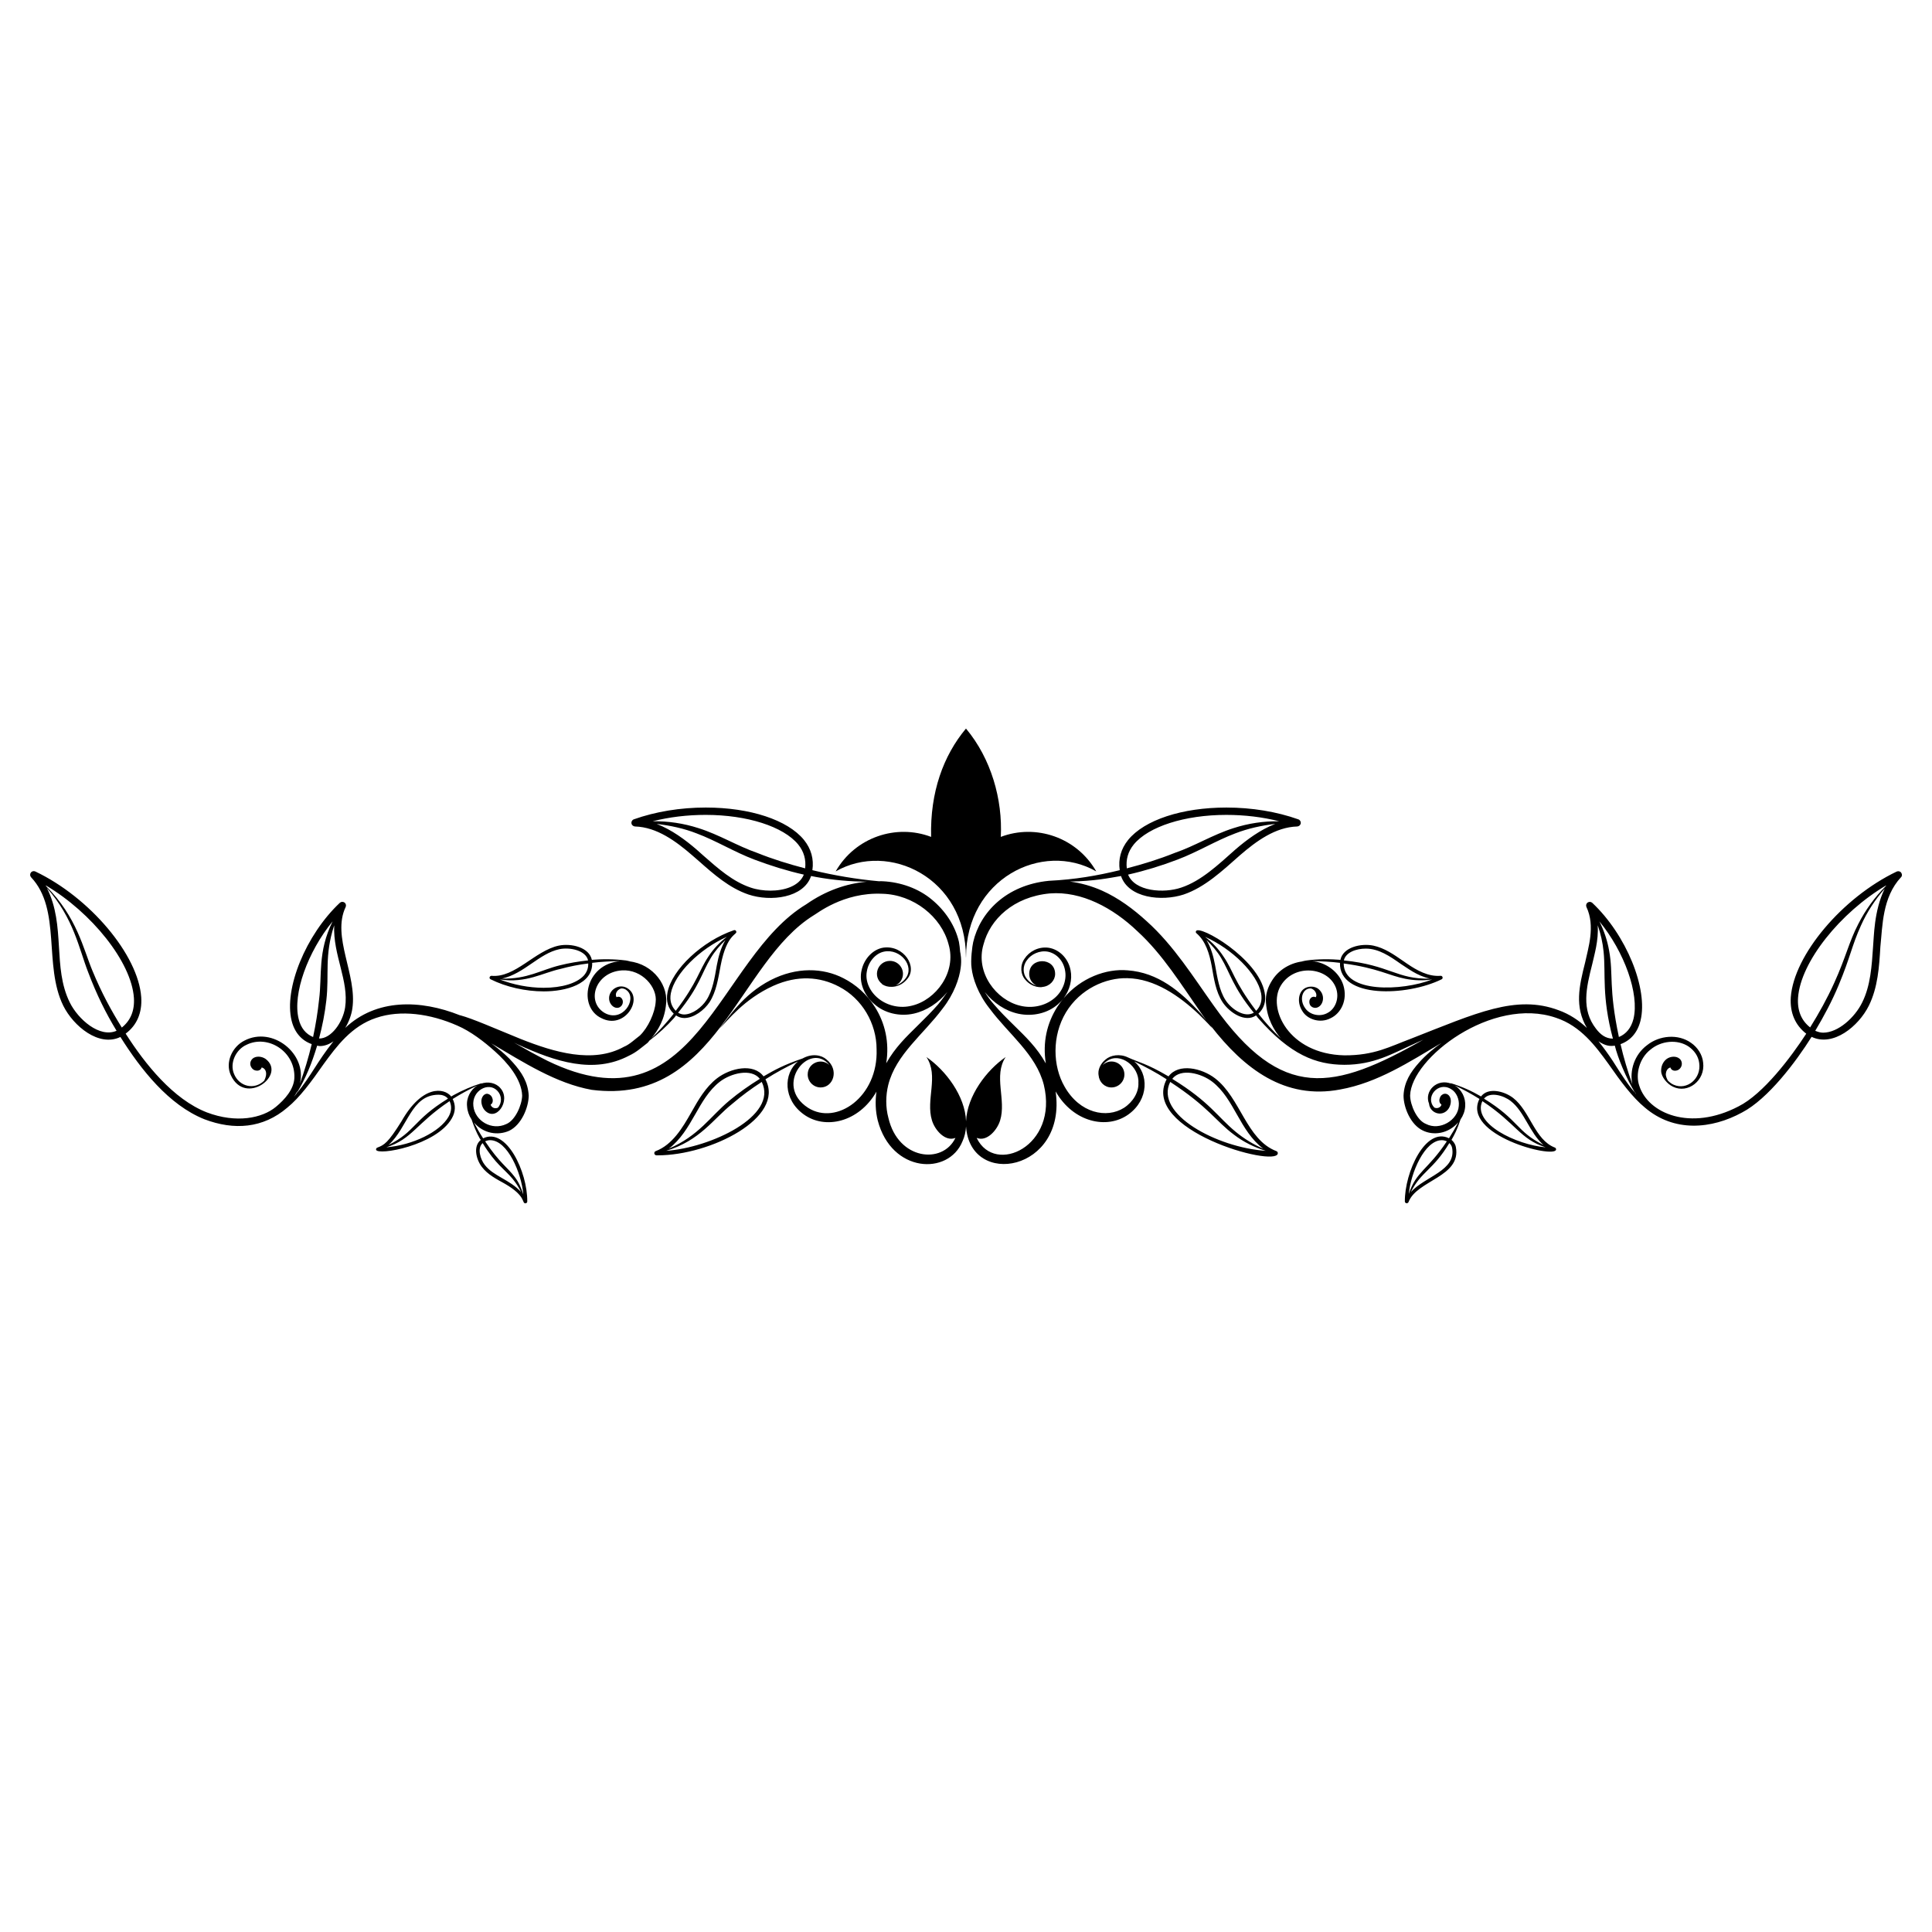 <?xml version="1.0" encoding="UTF-8"?>
<!-- Uploaded to: SVG Repo, www.svgrepo.com, Generator: SVG Repo Mixer Tools -->
<svg fill="#000000" width="800px" height="800px" version="1.1" viewBox="144 144 512 512" xmlns="http://www.w3.org/2000/svg">
 <g>
  <path d="m364.84 429.19c-0.012 0.113-0.02 0.203-0.016 0.258 0 0 0.012-0.109 0.016-0.258z"/>
  <path d="m647.84 375.28c-0.27-0.387-0.773-0.5-1.195-0.309-14.398 6.871-27.254 22.121-28.066 33.316-0.27 4.129 1.195 7.414 4.094 9.652-4.023 6.199-11.383 15.977-17.949 19.266-12.762 6.684-23.965 1.859-26.289-5.445-1.082-3.012 0-7.336 2.973-9.613 2.742-2.316 7.066-2.816 10.078-0.812 1.504 1.043 2.586 2.547 2.816 4.363 0.617 4.168-3.242 7.297-6.719 5.789-0.578-0.23-1.121-0.656-1.582-1.121-0.23-0.426-0.578-1.121-0.539-1.777 0.039-0.656 0.387-1.43 1.082-1.66 0.039-0.039 0.117-0.039 0.156 0 0.152 0.617 0.887 0.965 1.582 0.773 0.695-0.117 1.273-0.773 1.391-1.469 0.117-0.656-0.117-1.312-0.617-1.699-0.887-0.734-2.394-0.617-3.398 0.117-1.004 0.773-1.504 2.047-1.43 3.242 0.039 1.469 1.543 3.359 3.129 4.094 3.898 1.93 8.609-1.582 7.992-6.41-0.191-2.086-1.504-4.055-3.203-5.211-3.398-2.434-8.379-2.008-11.66 0.617-3.359 2.508-4.672 6.719-3.898 10.383-1.234-3.512-2.316-7.066-3.129-10.656 2.664-0.965 4.516-3.09 5.289-6.215 2.086-8.453-3.785-22.777-12.777-31.23-0.348-0.309-0.848-0.348-1.234-0.078-0.387 0.27-0.5 0.773-0.309 1.195 2.402 5.055 0.43 10.949-0.348 14.668-1.621 6.426-2.832 11.707 0.465 17.371-2.086-1.969-4.594-3.668-7.527-4.711-11.273-4.207-21.773 0.773-39.031 7.527-5.715 2.125-9.727 4.477-17.719 4.441-14.84-0.332-20.488-12.547-16.832-18.492 3.512-5.828 12.469-4.981 14.594 0.578 1.043 2.816-0.23 5.637-2.16 6.641-2.047 1.195-4.711 0.539-5.906-1.121-1.852-2.434-0.734-5.519 1.504-5.328 1.609 0.605 1.543 2.262 1.156 2.316-0.465-0.27-1.121-0.078-1.43 0.465-0.309 0.465-0.27 1.195 0.039 1.699 0.348 0.465 0.887 0.695 1.43 0.656 1.852-0.152 2.856-3.129 0.848-4.902-1.121-1.043-3.051-0.848-3.977-0.117-1.543 1.121-1.738 3.785-0.426 5.828 1.234 2.16 4.633 3.438 7.527 1.93 2.664-1.234 4.594-4.75 3.359-8.762-1.082-3.438-4.555-6.062-8.34-6.371 2.508 0.039 4.981 0.156 7.449 0.465-0.246 9.508 17.738 8.895 26.945 4.363 0.465-0.23 0.27-0.965-0.27-0.926-3.281 0.27-6.332-1.469-8.879-3.203l-1.121-0.773c-2.394-1.66-4.902-3.398-7.797-4.016-3.32-0.695-8.105 0.426-8.762 3.785-0.309-0.039-0.578-0.078-0.848-0.078-3.164-0.23-6.332-0.078-9.418 0.387h1.582c-3.629 0-7.336 1.816-9.383 5.059-1.121 1.738-1.852 3.746-1.66 6.023 0.32 4.254 2.125 7.231 3.938 9.418-2.125-2.047-4.129-4.246-5.945-6.562 1.504-1.391 2.125-3.32 1.66-5.598-1.668-9.086-17.309-18.039-18.184-16.293-0.117 0.191-0.078 0.426 0.117 0.578 2.469 2.086 3.438 5.519 4.016 8.57 0.598 3.379 1.055 6.844 2.894 9.691 1.898 2.848 6.016 5.481 8.879 3.512 0.191 0.23 0.348 0.465 0.539 0.695 8.57 9.766 15.324 12.352 22.855 12.391 7.875 0 12.816-3.012 18.336-5.481 0.926-0.426 1.777-0.812 2.625-1.195-23.82 13.512-37.484 16.484-55.512-8.918-5.406-7.566-10.617-15.98-17.797-22.43-3.551-3.242-7.488-6.176-11.891-8.145-2.703-1.195-5.559-2.008-8.492-2.394 6.594-0.125 10.227-0.914 13.551-1.469 1.965 5.848 10.738 6.816 16.602 4.902 5.613-1.914 10.176-6.219 14.941-10.422 4.246-3.668 9.344-7.449 15.172-7.606 0.465-0.039 0.848-0.387 0.926-0.848 0.039-0.426-0.195-0.887-0.656-1.043-5.754-2.047-12.352-3.129-19.07-3.129-11.734 0-21.695 3.281-26.02 8.57-1.93 2.394-2.664 5.098-2.238 8.031-5.992 1.457-11.82 2.473-18.762 2.816-11.348 1.105-18.266 8.387-20.074 16.254-0.238 0.996-0.738 4.848-0.426 6.832 0.309 2.781 1.699 6.871 4.75 10.73 5.059 6.832 12.352 12.16 14.398 20.266 3.938 16.215-12.934 24.051-17.758 14.129v-0.078c2.586 1.082 5.367-1.969 6.176-4.633 1.684-5.434-1.84-11.875 1.469-16.793-5.059 3.473-10.23 10.309-10.5 17.023-0.23-6.719-5.441-13.551-10.5-17.023 3.356 4.992-0.238 11.293 1.469 16.793 0.809 2.664 3.59 5.715 6.215 4.633-0.039 0.039-0.039 0.039-0.039 0.078-3.398 6.988-15.133 5.789-17.719-5.367-0.773-2.856-0.734-5.945-0.039-8.762 2.047-8.105 9.344-13.395 14.438-20.266 3.012-3.859 4.402-7.953 4.75-10.73 0.309-2.199-0.039-3.785-0.152-4.363v-0.078c-0.078-0.848-0.152-1.66-0.309-2.469-1.004-4.324-3.629-8.262-7.18-11.195-3.551-2.973-8.262-4.633-13.012-4.863-0.348-0.039-0.695 0-1.004 0-5.984-0.539-11.852-1.543-17.641-2.934 0.426-2.934-0.309-5.637-2.238-8.031-4.324-5.289-14.285-8.57-26.02-8.57-6.719 0-13.32 1.082-19.07 3.129-0.426 0.152-0.695 0.617-0.617 1.043 0.039 0.465 0.465 0.809 0.926 0.848 5.789 0.152 10.887 3.938 15.133 7.606l1.777 1.543c3.977 3.512 8.066 7.141 13.164 8.879 5.867 1.969 14.633 0.926 16.602-4.902 0.465 0.078 0.926 0.191 1.391 0.27 4.438 0.809 8.918 1.195 13.395 1.234-5.481 0.5-10.926 2.394-16.059 5.984-23.703 14.246-28.941 60.723-68.562 41.5-3.012-1.504-5.984-3.164-8.879-4.824 0.387 0.191 0.734 0.348 1.121 0.539 9.727 4.43 19.922 7.883 29.379 2.894 1.969-0.926 3.09-2.008 4.75-3.281 0.27-0.191 0.426-0.465 0.617-0.695 2.356-1.777 4.555-3.785 6.523-5.984 0.191-0.23 0.348-0.465 0.539-0.695 0.617 0.426 1.352 0.695 2.16 0.695 2.625 0 5.328-2.125 6.719-4.207 1.777-2.781 2.277-6.176 2.934-9.691 1.66-8.762 4.672-8.105 4.094-9.148-0.117-0.23-0.348-0.309-0.578-0.23-8.379 2.856-16.445 10.422-17.605 16.523-0.426 2.277 0.156 4.207 1.66 5.598-1.816 2.316-3.82 4.516-5.945 6.562 1.812-2.191 3.617-5.102 3.938-9.418 0.461-5.449-4.41-11.078-11.039-11.078h1.582c-3.09-0.465-6.254-0.617-9.383-0.387-0.309 0-0.578 0.039-0.848 0.078-0.695-3.359-5.481-4.477-8.801-3.785-6.293 1.344-11.555 8.582-17.797 7.992-0.23 0-0.426 0.152-0.5 0.387-0.078 0.195 0.039 0.426 0.27 0.539 4.094 2.047 9.227 3.203 14.09 3.203 5.789 0 13.012-1.891 12.816-7.566 2.469-0.309 4.981-0.426 7.449-0.465-9.465 0.828-11.25 12.25-4.981 15.133 6.023 3.09 11.039-4.902 7.141-7.758-2.348-1.762-5.469 0.281-5.098 2.894 0.156 1.082 1.004 2.047 1.969 2.125 1.32 0.102 2.059-1.406 1.43-2.356-0.27-0.539-0.965-0.734-1.43-0.465-0.039 0-0.078-0.078-0.078-0.117-0.312-0.625-0.051-1.719 1.234-2.199 0.539-0.039 1.082 0.078 1.582 0.539 2.781 2.356-1.234 8.648-5.984 5.906-4.91-2.981-2.387-10.762 4.633-11.234 5.375-0.348 9.48 4.527 8.957 8.414-0.211 2.867-2.016 6.762-4.168 8.84-1.234 0.926-2.816 2.434-4.207 2.973-8.238 4.566-18.609 1.426-27.371-2.047-7.258-2.973-12.816-5.406-15.945-6.254-0.078 0-0.117-0.039-0.195-0.039-10.461-4.168-22.121-4.441-30.383 3.359 1.004-1.66 1.66-3.512 1.891-5.133 1.324-8.941-5.531-19.027-1.777-26.906 0.191-0.426 0.078-0.926-0.309-1.195s-0.887-0.23-1.234 0.078c-8.996 8.453-14.863 22.777-12.777 31.23 0.773 3.129 2.625 5.25 5.328 6.215-0.848 3.551-1.891 7.027-3.129 10.461 1.965-7.856-7.223-15.309-14.707-11.387-3.242 1.621-5.172 5.789-3.59 9.188 3.82 8.223 14.785-0.078 9.227-4.324-1.043-0.734-2.547-0.848-3.438-0.117-0.465 0.387-0.734 1.043-0.617 1.699 0.156 0.695 0.695 1.352 1.391 1.469 0.695 0.191 1.43-0.152 1.582-0.773 0.039-0.039 0.117-0.039 0.152 0 0.926 0.309 1.543 1.504 0.539 3.473-2.664 2.586-6.641 1.543-7.992-1.777-1.234-2.894 0.5-6.484 3.281-7.723 5.637-2.816 13.047 1.738 12.699 8.84-0.152 2.934-2.508 5.637-4.902 7.606-3.629 3.012-10.5 4.402-18.262 1.469-8.941-3.477-16.398-12.816-21.543-20.887 2.973-2.199 4.402-5.519 4.129-9.652-0.773-11.195-13.629-26.445-28.066-33.316-0.426-0.195-0.926-0.078-1.195 0.309-0.27 0.387-0.23 0.887 0.078 1.234 8.066 8.57 3.242 23.316 8.531 34.051 2.703 5.406 9.457 11.004 15.133 8.262 5.453 8.66 12.805 18.023 22.273 21.812 7.836 2.973 15.52 2.434 21.965-3.09 3.281-2.664 6.371-6.871 9.652-11.582 3.359-4.594 7.336-10.035 13.898-12.199 6.445-2.199 14.324-1.121 21.504 2.047 3.512 1.504 7.141 4.285 9.961 6.832 3.281 2.934 7.066 7.297 7.219 11.734-0.078 2.547-1.852 6.562-4.207 7.527-3.82 1.816-8.301-0.812-8.727-4.785-0.465-4.094 4.055-6.523 6.371-4.016 1.195 1.234 1.273 3.203 0.117 4.477-0.887 0.348-1.582-0.078-1.852-0.656-0.039-0.078-0.039-0.117-0.039-0.191 0.5-0.23 0.695-1.043 0.426-1.699-0.195-0.656-0.812-1.121-1.391-1.16-0.539 0-1.043 0.387-1.273 0.926-0.5 0.965-0.156 2.469 0.578 3.359 3.051 3.473 7.141-2.508 4.246-5.754-1.16-1.43-3.359-1.891-5.25-1.16 0.156-0.078 0.27-0.152 0.426-0.23-2.625 0.812-5.211 1.891-7.644 3.242-0.191 0.117-0.387 0.23-0.578 0.348-1.891-2.394-7.723-3.09-13.203 6.602-3.551 5.676-4.555 6.254-6.41 6.949-0.191 0.078-0.348 0.309-0.309 0.539 0.309 1.66 15.98-1.082 20.074-8.301 1.004-1.738 1.043-3.512 0.23-5.133 2.086-1.312 4.285-2.508 6.562-3.59-1.816 1.082-3.012 3.32-2.742 5.598 0.078 1.195 0.5 2.394 1.195 3.438 0.578 1.699 1.234 3.359 2.125 4.941 0.078 0.152 0.191 0.309 0.309 0.465-2.125 1.699-1.195 5.25 0.309 7.18 1.504 1.969 3.785 3.164 6.098 4.441 5.715 3.32 4.402 5.172 5.406 5.172h0.078c0.23-0.039 0.426-0.23 0.426-0.465 0.078-7.875-5.559-19.766-11.695-16.754-0.887-1.352-1.699-2.781-2.434-4.207 2.547 3.012 6.41 3.512 9.344 2.199 3.281-1.582 5.133-6.215 5.172-9.305-0.195-3.551-1.816-6.137-4.168-8.762-1.312-1.504-2.742-2.742-4.094-3.82-0.539-0.465-1.121-0.848-1.66-1.273 8.414 4.941 17.141 10.617 26.637 12.316 33.121 4.207 38.566-33.703 58.797-46.25 0.695-0.309 7.797-6.176 18.145-5.715 8.34 0.191 15.711 6.098 17.605 13.395 2.199 7.375-3.359 14.746-9.691 16.254-3.164 0.812-6.445 0.039-8.801-1.816-2.356-1.816-3.668-4.672-3.164-7.258 0.426-2.625 2.356-4.824 4.594-5.25 4.285-0.848 8.184 3.859 5.676 7.102-0.773 1.004-1.777 1.621-2.703 1.891 1.156-0.539 2.008-1.699 2.008-3.09 0-1.891-1.543-3.438-3.438-3.438-3.281 0-4.785 4.168-2.008 6.176-0.078-0.039-0.152-0.117-0.23-0.156 0.117 0.156 0.387 0.348 0.773 0.5 1.391 0.656 4.129 0.578 5.945-1.621 3.012-3.281-0.848-9.148-6.215-8.414-2.781 0.426-5.133 2.934-5.789 5.984-0.773 3.164 0.695 6.754 3.398 8.996 2.625 2.356 6.641 3.359 10.422 2.508 3.438-0.773 6.562-2.856 8.918-5.754-0.734 1.082-1.543 2.199-2.508 3.359-1.543 1.777-3.359 3.59-5.328 5.519-3.09 3.051-5.984 5.789-8.379 10.035 0.887-5.559-0.309-10.695-3.012-14.941-2.086-3.32-5.059-5.945-8.34-7.606-5.406-2.781-12.391-3.012-19.266 0.5-7.488 3.859-11.234 10.078-13.512 12.816 2.086-2.047 6.445-7.797 14.246-11.312 6.41-2.856 12.316-2.434 17.371 0.23 6.176 3.203 9.961 9.805 9.961 16.602 0.465 12.586-10.617 20.305-18.145 15.52-9.344-6.023 0.426-17.836 5.676-11.312-2.199-2.086-5.789-0.539-5.789 2.469 0 1.891 1.543 3.438 3.438 3.438 3.394 0 4.969-4.699 1.543-7.414-1.352-1.195-3.82-1.66-6.332-0.27-4.863 1.66-7.375 3.012-10.348 4.75-2.664-3.59-8.801-2.199-12.316 0.5-3.051 2.356-4.981 5.754-6.832 9.035-2.316 4.094-4.981 8.57-9.418 10.27-0.27 0.078-0.426 0.348-0.387 0.656 0.078 0.27 0.309 0.465 0.578 0.465h0.348c13.938 0 33.855-9.992 28.527-20.152 2.781-1.777 5.637-3.32 8.648-4.75-3.938 3.242-3.977 10.113 1.504 14.051 5.637 4.094 14.594 2.125 19.266-6.023-0.348 2.547-0.27 5.133 0.348 7.644 3.668 13.977 18.723 14.594 22.43 5.559 0.617-1.312 0.887-2.664 0.965-3.977 1.082 16.445 26.754 11.93 23.742-9.266 0 0.039 0 0.039 0.039 0.039 4.633 8.105 13.59 10.113 19.266 6.023 5.441-3.938 5.406-10.809 1.504-14.051 2.973 1.43 5.867 2.973 8.609 4.75-7.027 13.395 28.801 23.434 29.457 19.688 0.039-0.309-0.117-0.578-0.387-0.656-7.953-3.051-9.457-14.09-16.254-19.301-3.512-2.703-9.652-4.094-12.316-0.5-5.906-3.473-7.992-3.746-10.73-5.019-2.238-1.082-4.672-0.578-5.945 0.539-1.352 1.082-1.816 2.434-1.891 3.281-0.039 0.387 0 0.734 0.039 0.926 0.152 1.777 1.582 3.203 3.398 3.203 1.891 0 3.438-1.543 3.438-3.438 0-1.891-1.543-3.438-3.438-3.438-0.926 0-1.738 0.387-2.356 0.965 0.309-0.387 0.656-0.734 1.16-1.082 3.551-2.508 8.609 1.504 8.34 5.715 0.152 2.508-1.43 5.133-3.82 6.68-4.555 2.894-11.734 1.469-15.75-5.637-3.117-5.387-3.402-13.391 0.387-19.688 3.785-6.215 10.539-9.188 16.254-9.035 7.18 0.117 13.781 4.672 19.031 9.652 2.008 1.969 3.203 3.281 3.473 3.59-0.078-0.078-0.191-0.309-0.426-0.656 8.918 11.504 19.688 19.688 34.32 16.91 9.922-1.777 18.297-7.297 26.832-12.316-1.902 1.309-4.266 3.289-5.906 5.172-2.316 2.586-3.977 5.211-4.129 8.762 0 3.164 1.891 7.758 5.133 9.266 2.742 1.352 6.68 0.926 9.383-2.199-0.773 1.469-1.582 2.856-2.469 4.246-6.254-3.09-11.773 9.07-11.699 16.754 0 0.23 0.195 0.426 0.426 0.465h0.078c0.195 0 0.387-0.117 0.465-0.309 2.199-5.828 14.051-6.68 12.547-14.594-0.152-0.812-0.617-1.43-1.156-1.891 0.812-1.43 1.469-2.625 2.394-5.406 0.695-1.004 1.156-2.199 1.234-3.438 0.191-2.356-0.965-4.477-2.781-5.598 2.277 1.082 4.477 2.277 6.562 3.59-4.781 9.562 19.891 15.922 20.305 13.434 0.039-0.23-0.117-0.465-0.309-0.539-5.348-2.027-6.543-9.637-11.078-13.164-2.426-1.852-6.648-2.848-8.492-0.387-2.434-1.391-4.785-2.547-8.262-3.59 0.152 0.078 0.309 0.156 0.426 0.23-3.859-1.543-7.297 1.969-5.945 5.289 0.191 2.316 3.164 3.629 4.941 1.621 0.773-0.887 1.082-2.394 0.617-3.359-0.707-1.41-2.324-1.055-2.703 0.23-0.27 0.656-0.078 1.469 0.426 1.699 0 0.516-0.84 1.266-1.852 0.848-2.606-2.606 0.875-7.051 4.363-4.941 1.469 0.812 2.277 2.742 2.086 4.477-0.23 3.785-5.019 6.68-8.688 4.785-2.394-0.926-4.168-4.981-4.207-7.527 0.262-9.918 21.762-26.402 38.645-20.613 6.562 2.16 10.539 7.566 13.898 12.199 3.281 4.711 6.371 8.879 9.652 11.582 7.785 6.66 17.684 5.734 25.789 1.312 6.887-3.594 14.285-13.449 18.414-20.035 5.711 2.742 12.473-2.812 15.172-8.262 2.394-4.863 2.742-10.309 3.051-15.598 0.582-5.484 0.492-13.125 5.481-18.453 0.312-0.289 0.312-0.789 0.043-1.176zm-141.88 20.113c3.438 0 6.41 2.047 9.266 4.055 1.699 1.043 4.207 3.129 7.723 3.898-8.727 0.23-10.656-3.59-22.816-4.824 0.5-2.164 3.281-3.129 5.828-3.129zm10.461 7.992c2.356 0.465 4.75 0.539 7.102 0.191-7.934 3.117-23.434 3.637-23.434-4.246 9.113 1.234 12.051 3.242 16.332 4.055zm-47.637 5.672c-1.676-2.574-2.195-6.106-2.781-9.305-0.426-2.238-1.043-4.594-2.277-6.641 1.469 1.43 2.816 2.973 3.859 4.711 2.398 3.977 3.16 7.844 8.688 14.555-2.5 1.457-5.992-1.004-7.488-3.32zm8.109 2.82c-6.078-8.105-5.969-10.504-8.688-14.438-1.312-2.008-2.973-3.746-4.863-5.172 7.219 3.203 13.859 9.766 14.863 14.98 0.344 1.887-0.117 3.434-1.312 4.629zm-5.562-42.695c-4.449 3.945-8.98 8.27-14.285 10.035-4.633 1.582-12.301 1.043-14.09-3.438 4.441-1.004 8.84-2.356 13.086-3.977 5.328-2.008 10.191-5.019 15.324-6.949 3.398-1.312 6.949-2.086 10.578-2.508-3.973 1.547-7.523 4.172-10.613 6.836zm-26.867-1.391c3.898-4.75 13.512-7.836 24.516-7.836 4.863 0 9.652 0.578 14.051 1.699-4.094-0.078-8.223 0.539-12.16 1.816-5.481 1.738-10.27 4.75-15.559 6.562-4.129 1.66-8.379 2.973-12.699 4.094-0.273-2.285 0.309-4.445 1.852-6.336zm-96.281 12.238c-1.816 0-3.668-0.27-5.25-0.812-4.75-1.582-8.688-5.098-12.508-8.453l-1.777-1.582c-3.09-2.664-6.641-5.289-10.617-6.832 3.629 0.426 7.219 1.195 10.578 2.508 5.172 1.93 10 4.941 15.328 6.949 4.285 1.621 8.648 2.973 13.086 3.977-1.234 3.086-5.25 4.246-8.84 4.246zm9.188-5.906c-4.324-1.121-8.57-2.434-12.699-4.094-5.25-1.816-10.039-4.824-15.559-6.562-3.938-1.273-8.066-1.891-12.16-1.816 4.402-1.121 9.188-1.699 14.051-1.699 11.004 0 20.613 3.09 24.516 7.836 1.543 1.895 2.121 4.055 1.852 6.336zm-23.395 25.633c-0.578 3.281-1.082 6.719-2.781 9.305-1.195 1.852-3.668 3.785-5.906 3.785-0.578 0-1.121-0.195-1.582-0.465 5.754-7.066 6.176-10.422 8.688-14.555 1.043-1.738 2.394-3.281 3.859-4.711-1.234 2.047-1.852 4.402-2.277 6.641zm-12.199 7.488c1.004-5.211 7.644-11.773 14.863-14.98-1.891 1.43-3.551 3.164-4.863 5.172-2.625 3.898-2.856 6.754-8.688 14.438-1.195-1.191-1.66-2.738-1.312-4.629zm-29.531-11.699c2.816-0.578 6.988 0.309 7.606 2.973-2.547 0.27-5.059 0.695-7.527 1.312-5.019 1.234-8.57 3.668-15.289 3.512 5.973-1.355 9.816-6.656 15.211-7.797zm6.484 6.988c-1.891 2.047-5.789 3.242-10.656 3.242-3.938 0-8.031-0.812-11.621-2.199 7.027 1.043 11.352-1.777 16.137-2.816 2.394-0.656 4.824-1.121 7.297-1.43 0.043 1.195-0.344 2.277-1.156 3.203zm-136.23 7.144c-4.633-9.344-1.043-20.344-6.062-30.344 7.141 8.105 8.453 15.98 10.926 22.312 2.277 6.023 4.711 10.887 7.527 15.52-4.516 1.969-10.191-3.051-12.391-7.488zm5.984-8.457c-2.434-5.828-4.055-14.129-12.277-22.391-0.039-0.078-0.039-0.117-0.078-0.195 12.16 7.18 22.699 20.305 23.355 29.766 0.23 3.438-0.887 6.062-3.203 7.914-2.816-4.555-5.289-9.031-7.797-15.094zm66.977 9.77c-0.617 3.977-3.707 8.301-6.91 8.223 0.887-3.32 1.543-6.68 1.93-10.074 0.812-6.988-0.578-11.812 2.086-19.918-0.348 7.91 3.938 14.664 2.894 21.77zm-12.312 3.047c-1.66-6.68 2.434-17.836 8.996-25.863-4.016 8.145-2.742 14.246-3.59 20.77-0.348 3.32-0.887 6.602-1.582 9.883-1.934-0.812-3.246-2.394-3.824-4.789zm-0.617 19.844c-0.23 0.27-0.426 0.539-0.617 0.773 0.348-0.5 0.656-1.043 0.926-1.621-0.117 0.27-0.195 0.578-0.309 0.848 2.547-4.207 4.094-8.066 5.519-12.777 0.23 0.039 0.465 0.117 0.695 0.117 1.312 0 2.547-0.5 3.629-1.273-4.481 5.633-5.754 8.953-9.844 13.934zm37.715 0.23c0.773 0 1.816 0.23 2.469 1.043-9.262 5.684-8.531 8.668-15.75 12.277 5.156-4.625 5.953-13.32 13.281-13.32zm2.625 5.832c-2.316 4.055-9.535 7.527-16.484 8.105 6.894-2.207 7.797-6.234 16.754-12.238 0.621 1.312 0.543 2.703-0.27 4.133zm11.004 6.215c4.672 0 8.301 8.762 8.801 14.285-0.039 0-0.039 0-0.039-0.039-0.5-1.543-1.156-3.09-2.16-4.402-1.969-2.664-4.055-3.746-7.914-9.535 0.426-0.195 0.887-0.309 1.312-0.309zm6.023 10.309c0.848 1.043 1.582 2.199 2.199 3.438-3.012-3.32-7.297-4.168-9.613-7.18-1.195-1.504-2.086-4.438-0.578-5.789 3.473 5.668 5.676 6.75 7.992 9.531zm48.293-17.066c1.816-3.203 3.668-6.484 6.562-8.727 2.894-2.238 8.301-3.668 10.617-0.773-2.816 1.738-5.519 3.629-8.066 5.754-5.172 4.324-8.031 9.266-16.098 12.777 3.164-2.391 5.133-5.789 6.984-9.031zm-7.644 9.574c8.996-2.703 12.469-8.453 17.488-12.43 2.469-2.125 5.098-4.055 7.836-5.828 4.438 9.051-13.672 17.48-25.324 18.258zm144.73-18.297c5.867 4.555 7.18 12.934 13.512 17.758-2.625-1.156-5.098-2.664-7.297-4.477-4.941-4.055-6.754-7.836-16.832-14.051 2.277-2.938 7.723-1.469 10.617 0.77zm-11.156 0.039c10.152 6.641 12.199 10.5 16.832 13.938 2.547 1.969 5.445 3.398 8.492 4.324-12.934-0.852-29.574-9.77-25.324-18.262zm-29.957-19.844c-2.703 4.285-3.898 9.305-3.012 14.941-2.394-4.285-5.406-7.102-8.379-10.035-1.969-1.93-3.785-3.746-5.289-5.519-1.004-1.121-1.812-2.238-2.508-3.359 2.356 2.934 5.481 5.019 8.918 5.754 3.82 0.812 7.797-0.152 10.461-2.508 0.539-0.465 1.043-1.004 1.504-1.543-0.617 0.688-1.156 1.457-1.695 2.269zm37.984 1.66c-5.328-5.867-11.273-10.809-19.34-11.387-5.637-0.5-12.352 1.969-16.949 7.414 1.66-2.199 2.356-4.981 1.852-7.449-0.617-3.242-3.09-5.519-5.789-5.945-2.781-0.387-5.211 1.043-6.406 2.894-1.312 1.852-1.004 4.246 0.152 5.519 1.969 2.394 4.594 2.047 4.594 1.969 1.992-0.18 3.359-1.785 3.359-3.438 0-4.516-6.871-4.516-6.871 0 0 1.391 0.812 2.547 1.969 3.09-0.926-0.27-1.93-0.887-2.664-1.891-0.965-1.234-1.121-3.242 0.078-4.824 1.082-1.582 3.359-2.703 5.598-2.277 2.356 0.5 4.168 2.508 4.555 5.172 0.426 2.586-0.773 5.559-3.09 7.336-2.316 1.852-5.676 2.586-8.801 1.816-6.371-1.469-11.969-8.801-9.766-16.215 1.73-6.707 7.961-12.664 17.605-13.551 8.379-0.656 16.715 3.82 23.203 10.035 6.754 6.176 11.621 14.168 17.141 22.043 0.387 0.539 0.773 1.082 1.156 1.621-0.426-0.543-0.969-1.16-1.586-1.934zm63.969 33.625c0.426 0 0.887 0.117 1.312 0.309-5.137 7.707-8.121 7.918-10.074 13.938 0.5-5.559 4.168-14.246 8.762-14.246zm2.703 2.008c1.16 6.062-7.102 7.527-10.926 11.734 2.719-5.441 5.902-5.82 10.191-12.973 0.348 0.312 0.617 0.695 0.734 1.238zm15.52-12.395c3.637 2.781 5.016 8.422 8.688 11.66-7.246-3.621-6.481-6.586-15.75-12.277 1.535-1.898 5.148-0.887 7.062 0.617zm-7.492 0.039c9.07 6.031 9.941 10.059 16.754 12.238-7.684-0.641-19.551-6.293-16.754-12.238zm40.035-21.773c-0.617 2.394-1.93 3.977-3.859 4.785-2.773-13.094-1.422-16.523-2.586-22.855-0.465-2.703-1.352-5.328-2.586-7.797 6.598 8.035 10.652 19.191 9.031 25.867zm-10.926-14.516c0.555-2.535 1.691-6.129 1.469-10.309 0.773 2.277 1.312 4.594 1.543 6.988 0.609 5.981-0.543 11.773 2.469 23.047-1.926 0-3.332-1.109-4.477-2.625-3.957-5.066-2.594-10.863-1.004-17.102zm5.445 25.637c-1.121-1.699-2.394-3.473-3.785-5.211 1.801 1.242 3.121 1.359 4.324 1.156 0.785 3.141 2.871 8.391 5.519 12.777-0.371-0.93-0.199-0.637 0.152 0.195-0.582-1.172-0.645-0.055-6.211-8.918zm68.984-30.305c-0.348 5.098-0.656 10.348-2.894 14.824-1.93 3.938-6.332 7.992-10.348 7.992-0.734 0-1.43-0.23-2.086-0.5 2.316-3.898 4.477-7.914 6.215-12.121 3.094-7.398 3.484-10.465 5.906-15.789 1.582-3.551 3.746-6.832 6.293-9.766-2.887 5.887-2.836 12.812-3.086 15.359zm3.398-16.062c-2.934 2.934-5.445 6.371-7.336 10.113-2.414 4.617-3.266 8.766-6.371 15.598-1.852 4.094-4.016 7.992-6.371 11.773-2.316-1.816-3.438-4.438-3.203-7.875 0.656-9.457 11.195-22.582 23.355-29.766-0.035 0.043-0.035 0.121-0.074 0.156z"/>
  <path d="m400.01 337.09h-0.016-0.016c-5.957 7.144-9.52 16.812-9.223 28.695-9.219-3.512-20.102 0.059-25.293 9.145 14.094-8.055 34.527 1.695 34.527 22.812l0.016 0.016c0-20.762 20.152-31.039 34.512-22.828-5.188-9.078-16.062-12.66-25.293-9.145 0.5-9.914-2.535-20.699-9.215-28.695z"/>
 </g>
</svg>